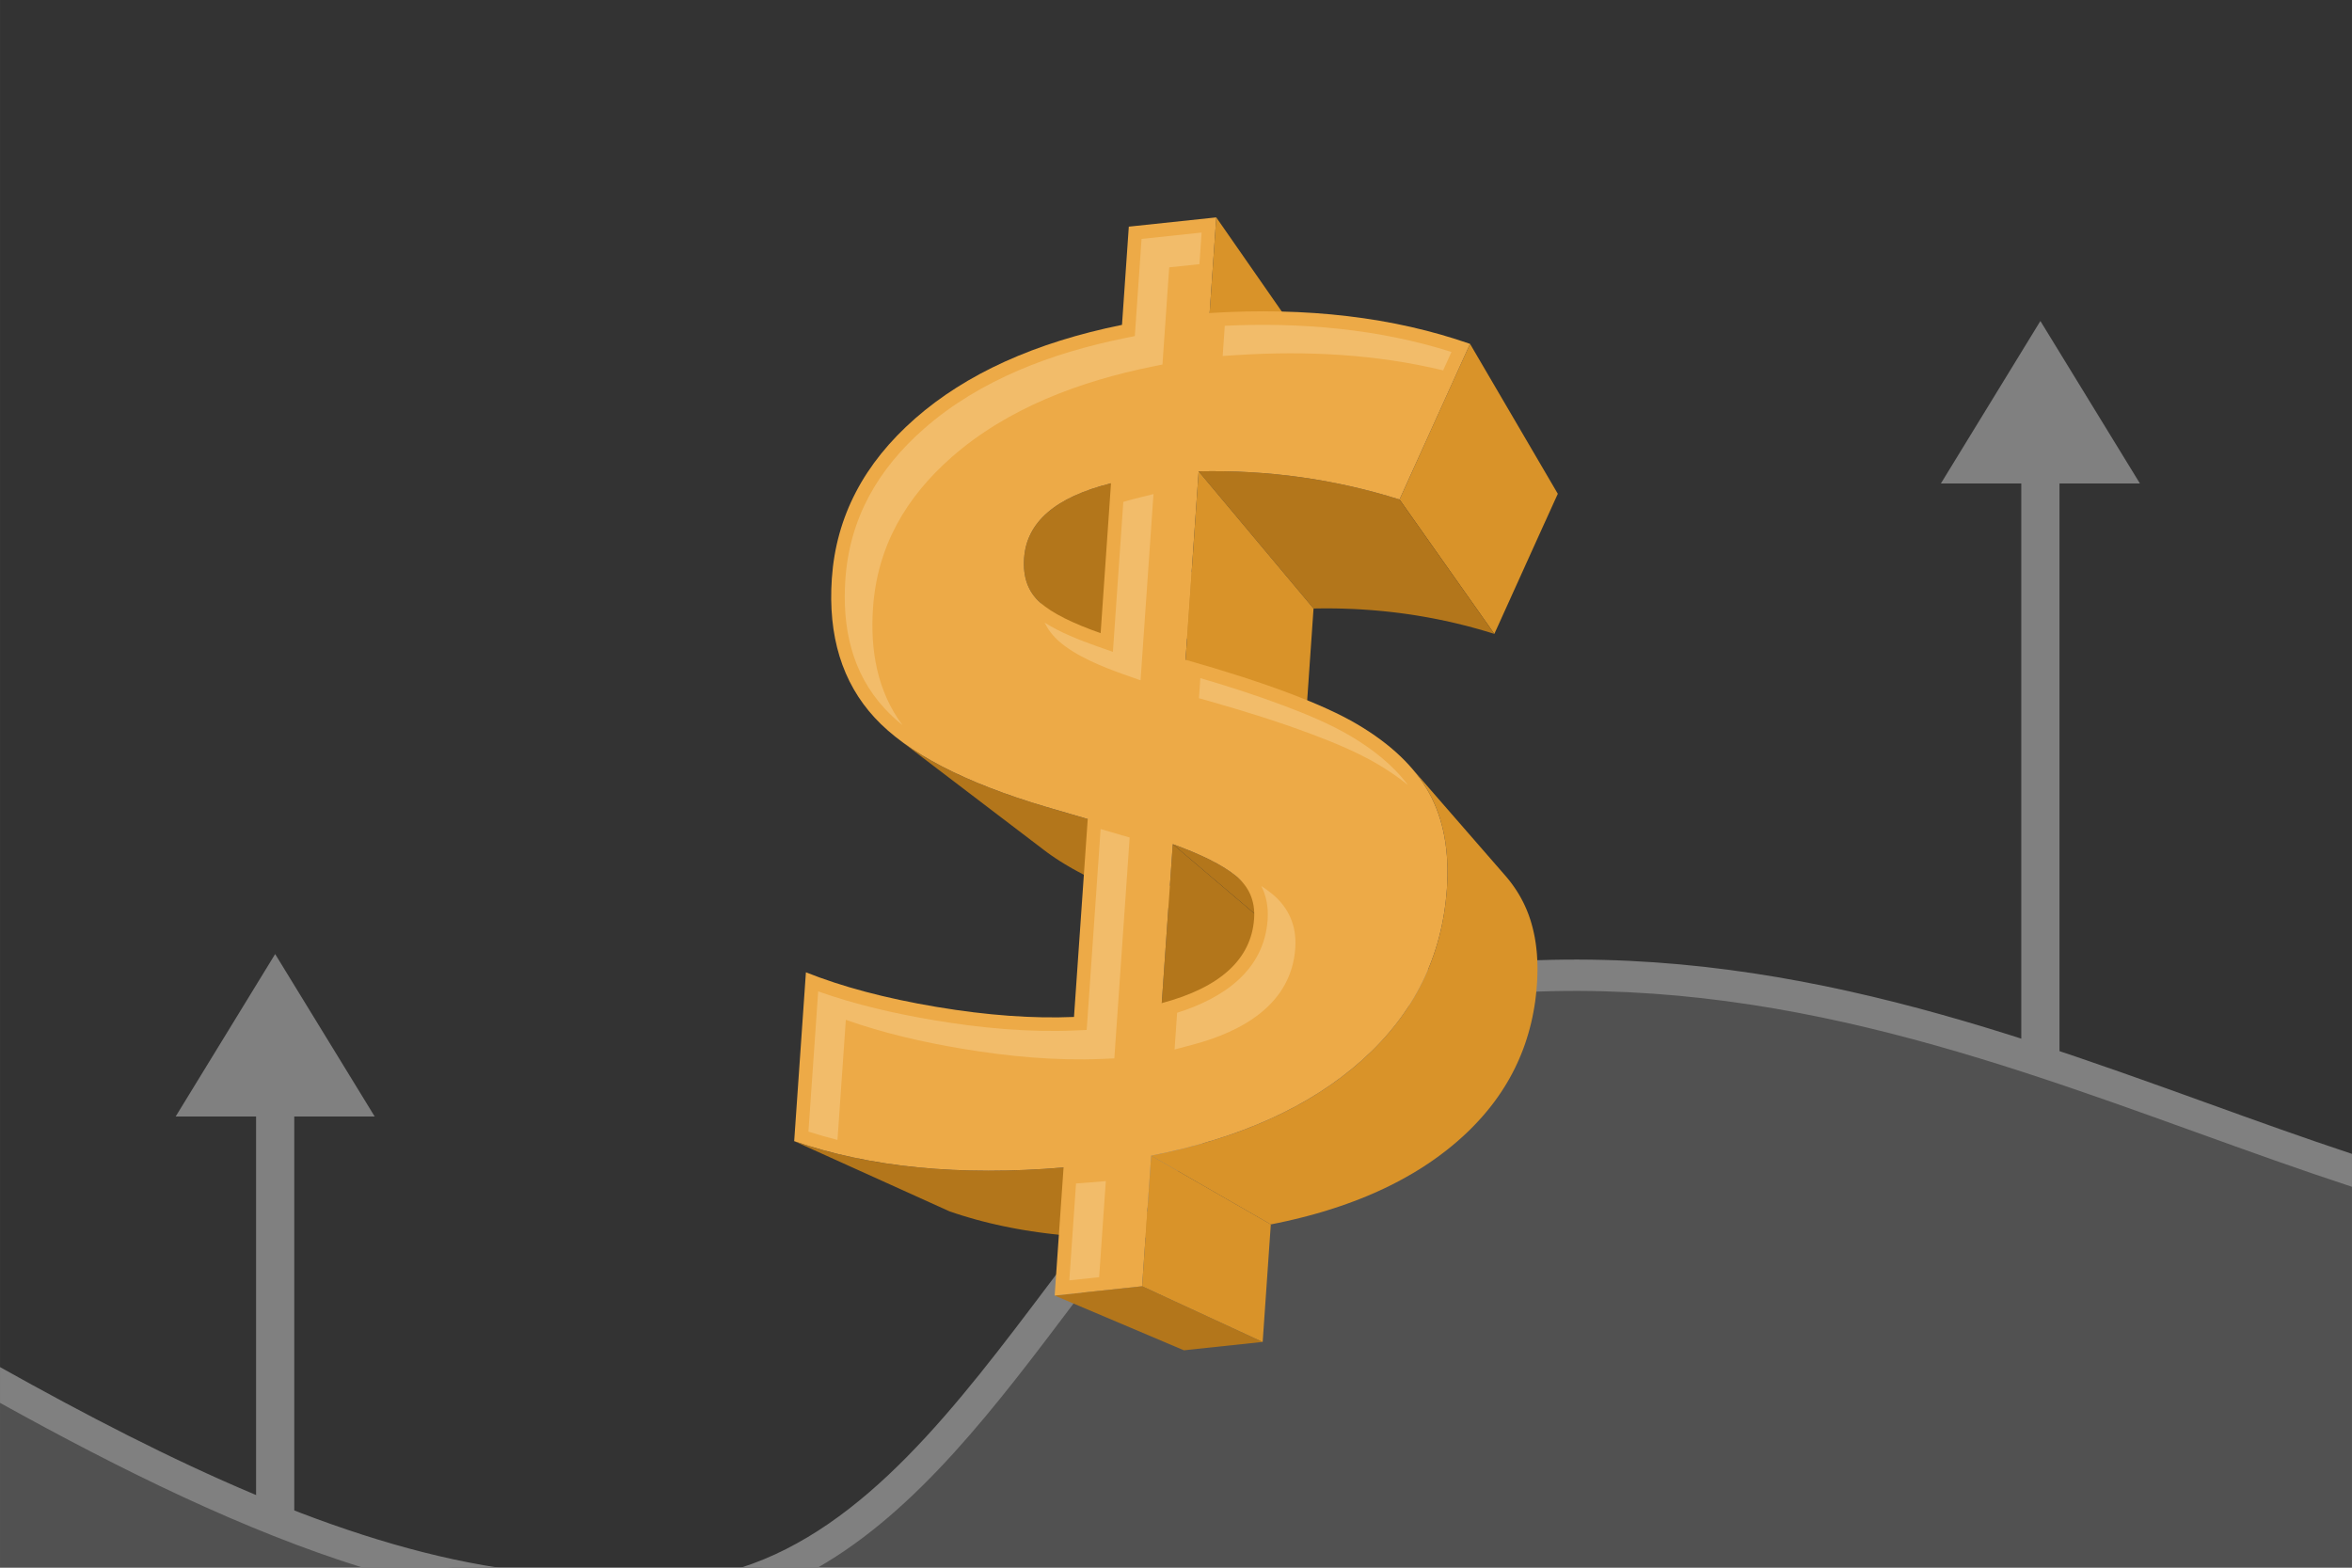 <?xml version="1.0" encoding="UTF-8"?>
<!DOCTYPE svg PUBLIC "-//W3C//DTD SVG 1.1//EN" "http://www.w3.org/Graphics/SVG/1.1/DTD/svg11.dtd">
<!-- Creator: CorelDRAW 2020 (64-Bit) -->
<svg xmlns="http://www.w3.org/2000/svg" xml:space="preserve" width="300px" height="200px" version="1.1" style="shape-rendering:geometricPrecision; text-rendering:geometricPrecision; image-rendering:optimizeQuality; fill-rule:evenodd; clip-rule:evenodd"
viewBox="0 0 9245.6 6163.8"
 xmlns:xlink="http://www.w3.org/1999/xlink"
 xmlns:xodm="http://www.corel.com/coreldraw/odm/2003">
 <defs>
  <style type="text/css">
   <![CDATA[
    .fil0 {fill:#333333}
    .fil7 {fill:gray}
    .fil4 {fill:#B3761B}
    .fil3 {fill:#D99329}
    .fil5 {fill:#EDAA47}
    .fil6 {fill:#F2BC6A}
    .fil2 {fill:gray;fill-rule:nonzero}
    .fil1 {fill:white;fill-opacity:0.149}
   ]]>
  </style>
 </defs>
 <g id="Layer_x0020_1">
  <g id="_1878425714224">
   <polygon class="fil0" points="9245.6,0 0,0 0,6163.8 9245.6,6163.8 "/>
   <path class="fil1" d="M9245.6 4601.6c-1070.5,-353.3 -2182,-901.2 -3556.4,-737.3 -1253.2,149.6 -1542.3,2022.7 -2699.3,2299.5l6255.7 0 0 -1562.2zm-9245.6 1562.2l0 -686c599.5,330.8 1194.2,599.9 1777.7,686l-1777.7 0z"/>
   <path class="fil2" d="M9245.6 4666.2c-202.1,-66.3 -405.5,-139.6 -611.8,-214 -886.7,-319.8 -1827.6,-659.1 -2937.4,-526.7 -629.4,75.1 -1052.5,636.8 -1472.2,1194 -309.5,410.9 -617.3,819.5 -1010.3,1044.3l-301.6 0c488.8,-156.2 850,-635.7 1213.7,-1118.5 435.4,-578.1 874.4,-1160.8 1555.9,-1242.1 1137.8,-135.7 2093,208.7 2993.4,533.4 192.2,69.4 382,137.8 570.3,200.2l0 129.4zm-9245.6 849.5l0 -140.6c673.9,376.9 1335.1,692.4 1959.7,788.7l-533.2 0c-465.2,-145.1 -943,-380 -1426.5,-648.1z"/>
   <g>
    <polygon class="fil3" points="5545.9,3016.2 5914.2,3439.3 5921.1,3447.2 5927.8,3455.3 5934.3,3463.4 5940.6,3471.6 5946.7,3479.9 5952.6,3488.3 5958.3,3496.7 5963.8,3505.2 5969.1,3513.7 5974.2,3522.4 5979.1,3531.1 5983.8,3539.9 5988.4,3548.8 5992.7,3557.8 5996.9,3567 6000.9,3576.2 6004.7,3585.6 6008.4,3595.1 6011.8,3604.7 6015.1,3614.4 6018.2,3624.2 6021.1,3634.2 6023.8,3644.3 6026.4,3654.5 6028.8,3664.8 6031,3675.2 6033.1,3685.7 6034.9,3696.4 6036.6,3707.2 6038.1,3718.1 6039.4,3729.1 6040.6,3740.2 6041.6,3751.5 6042.3,3762.8 6043,3774.3 6043.4,3785.9 6043.7,3797.6 6043.8,3809.5 6043.7,3821.4 6043.4,3833.5 6043,3845.6 6042.4,3857.9 6041.6,3870.4 6039.8,3892.7 6037.5,3914.8 6034.8,3936.8 6031.5,3958.5 6027.7,3979.9 6023.5,4001.2 6018.8,4022.2 6013.5,4043 6007.8,4063.6 6001.6,4084 5995,4104.1 5987.8,4124.1 5980.1,4143.8 5972,4163.2 5963.3,4182.5 5954.2,4201.6 5944.6,4220.4 5934.5,4239 5923.9,4257.4 5912.8,4275.5 5901.2,4293.5 5889.1,4311.2 5876.6,4328.7 5863.5,4346 5850,4363 5836,4379.8 5821.4,4396.5 5806.4,4412.8 5791,4429 5775,4445 5758.5,4460.7 5741.5,4476.2 5724.2,4491.4 5706.4,4506.3 5688.3,4520.9 5669.7,4535.2 5650.8,4549.3 5631.5,4563 5611.9,4576.4 5591.8,4589.5 5571.4,4602.3 5550.5,4614.8 5529.3,4627 5507.7,4638.9 5485.8,4650.5 5463.4,4661.9 5440.7,4672.9 5417.6,4683.6 5394.1,4694 5370.2,4704.1 5345.9,4713.9 5321.3,4723.4 5296.2,4732.6 5270.8,4741.5 5245,4750.1 5218.8,4758.4 5192.3,4766.5 5165.3,4774.2 5138,4781.6 5110.2,4788.7 5082.1,4795.5 5053.7,4802 5024.8,4808.2 4995.5,4814.1 4525.2,4543.8 4557.7,4537.2 4589.8,4530.3 4621.4,4523.1 4652.7,4515.5 4683.5,4507.6 4713.8,4499.4 4743.8,4490.8 4773.3,4481.9 4802.4,4472.7 4831.1,4463.1 4859.3,4453.2 4887.1,4443 4914.5,4432.4 4941.5,4421.5 4968,4410.3 4994.1,4398.7 5019.8,4386.8 5045.1,4374.6 5069.9,4362 5094.3,4349.1 5118.3,4335.9 5141.9,4322.3 5165,4308.4 5187.7,4294.2 5210,4279.6 5231.9,4264.7 5253.3,4249.5 5274.3,4233.9 5294.9,4218 5315.1,4201.8 5334.8,4185.2 5354.1,4168.3 5372.9,4151.1 5391.2,4133.6 5409,4115.9 5426.2,4097.9 5442.9,4079.7 5459,4061.3 5474.6,4042.6 5489.6,4023.6 5504.1,4004.4 5518.1,3985 5531.5,3965.3 5544.4,3945.4 5556.7,3925.2 5568.5,3904.8 5579.7,3884.1 5590.4,3863.2 5600.5,3842 5610.1,3820.6 5619.2,3799 5627.7,3777.1 5635.7,3754.9 5643.1,3732.5 5650,3709.9 5656.4,3687 5662.2,3663.9 5667.4,3640.5 5672.1,3616.9 5676.3,3593.1 5679.9,3569 5683,3544.6 5685.6,3520 5687.6,3495.2 5688.4,3481.4 5689.1,3467.7 5689.6,3454.2 5689.9,3440.8 5689.9,3427.5 5689.8,3414.4 5689.5,3401.3 5689,3388.5 5688.3,3375.7 5687.5,3363.1 5686.4,3350.6 5685.1,3338.2 5683.6,3326 5682,3313.9 5680.1,3301.9 5678,3290.1 5675.8,3278.3 5673.3,3266.8 5670.6,3255.3 5667.8,3244 5664.7,3232.8 5661.5,3221.7 5658.1,3210.8 5654.4,3200 5650.6,3189.3 5646.5,3178.7 5642.3,3168.3 5637.9,3158 5633.2,3147.9 5628.4,3137.9 5623.3,3128 5618.1,3118.2 5612.7,3108.5 5607,3098.9 5601.1,3089.4 5595,3080 5588.6,3070.6 5582,3061.3 5575.3,3052.1 5568.3,3043 5561,3034 5553.6,3025 "/>
    <polygon class="fil4" points="4489.6,5057.3 4963.5,5276.3 4953.8,5277.3 4944.1,5278.3 4934.5,5279.4 4924.8,5280.4 4915.1,5281.4 4905.5,5282.4 4895.8,5283.5 4886.1,5284.5 4876.5,5285.5 4866.8,5286.5 4857.1,5287.6 4847.5,5288.6 4837.8,5289.6 4828.1,5290.6 4818.5,5291.7 4808.8,5292.7 4799.1,5293.7 4789.5,5294.7 4779.8,5295.8 4770.1,5296.8 4760.5,5297.8 4750.8,5298.8 4741.1,5299.9 4731.5,5300.9 4721.8,5301.9 4712.1,5302.9 4702.4,5304 4692.8,5305 4683.1,5306 4673.4,5307 4663.8,5308.1 4654.1,5309.1 4145.8,5093.8 4156.6,5092.6 4167.3,5091.5 4178.1,5090.3 4188.8,5089.2 4199.6,5088.1 4210.3,5086.9 4221,5085.8 4231.8,5084.6 4242.5,5083.5 4253.3,5082.4 4264,5081.2 4274.8,5080.1 4285.5,5078.9 4296.2,5077.8 4307,5076.7 4317.7,5075.5 4328.5,5074.4 4339.2,5073.3 4349.9,5072.1 4360.7,5071 4371.4,5069.8 4382.2,5068.7 4392.9,5067.6 4403.7,5066.4 4414.4,5065.3 4425.1,5064.1 4435.9,5063 4446.6,5061.9 4457.4,5060.7 4468.1,5059.6 4478.9,5058.5 "/>
    <polygon class="fil4" points="4275.8,3220.2 4771.1,3622.9 4766.4,3621.6 4761.8,3620.2 4757.2,3618.9 4752.6,3617.6 4748,3616.2 4743.4,3614.8 4738.8,3613.5 4734.2,3612.2 4729.6,3610.8 4725,3609.5 4720.4,3608.1 4715.8,3606.8 4711.2,3605.4 4706.6,3604.1 4702.1,3602.8 4697.5,3601.4 4692.9,3600.1 4688.3,3598.7 4683.7,3597.4 4679.1,3596 4674.5,3594.7 4669.9,3593.4 4665.4,3592 4660.8,3590.7 4656.2,3589.3 4651.7,3588 4647.1,3586.6 4642.5,3585.3 4638,3584 4633.4,3582.6 4628.8,3581.3 4624.3,3579.9 4597.3,3571.8 4570.9,3563.6 4545,3555.3 4519.6,3546.8 4494.7,3538.3 4470.3,3529.6 4446.4,3520.8 4423.1,3511.8 4400.2,3502.8 4377.9,3493.7 4356.1,3484.4 4334.8,3475 4314,3465.5 4293.8,3455.9 4274,3446.2 4254.8,3436.4 4236.1,3426.4 4217.9,3416.4 4200.2,3406.2 4183,3395.9 4166.4,3385.6 4150.2,3375.1 4134.6,3364.5 4119.5,3353.8 4104.9,3342.9 3535.6,2909.2 3551.8,2921.2 3568.6,2933.1 3586,2944.9 3603.9,2956.5 3622.4,2968 3641.5,2979.5 3661.1,2990.7 3681.4,3001.9 3702.1,3013 3723.5,3023.9 3745.5,3034.7 3768,3045.4 3791.1,3055.9 3814.7,3066.3 3838.9,3076.6 3863.8,3086.8 3889.1,3096.8 3915.1,3106.7 3941.6,3116.5 3968.7,3126.2 3996.4,3135.7 4024.6,3145.1 4053.4,3154.3 4082.8,3163.5 4112.7,3172.5 4117.8,3174 4122.8,3175.5 4127.9,3177 4133,3178.4 4138.1,3179.9 4143.1,3181.4 4148.2,3182.9 4153.3,3184.4 4158.4,3185.9 4163.5,3187.4 4168.5,3188.9 4173.6,3190.4 4178.7,3191.9 4183.8,3193.4 4188.9,3194.9 4194,3196.4 4199.1,3197.8 4204.2,3199.3 4209.3,3200.8 4214.4,3202.3 4219.6,3203.8 4224.7,3205.3 4229.8,3206.8 4234.9,3208.3 4240,3209.8 4245.1,3211.3 4250.2,3212.8 4255.3,3214.3 4260.4,3215.8 4265.6,3217.3 4270.7,3218.7 "/>
    <polygon class="fil3" points="4781.1,854.7 5225.8,1493.9 5225.1,1504.5 5224.3,1515.1 5223.6,1525.7 5222.9,1536.3 5222.1,1546.9 5221.4,1557.5 5220.7,1568.1 5219.9,1578.7 5219.2,1589.3 5218.5,1599.9 5217.7,1610.5 5217,1621.1 5216.3,1631.6 5215.5,1642.2 5214.8,1652.8 5214.1,1663.4 5213.3,1673.9 5212.6,1684.5 5211.9,1695.1 5211.1,1705.7 5210.4,1716.2 5209.7,1726.8 5208.9,1737.4 5208.2,1747.9 5207.5,1758.5 5206.7,1769.1 5206,1779.6 5205.3,1790.2 5204.5,1800.8 5203.8,1811.3 5203.1,1821.9 5202.3,1832.5 4755,1230.8 4755.8,1219.1 4756.6,1207.4 4757.4,1195.6 4758.3,1183.9 4759.1,1172.2 4759.9,1160.4 4760.7,1148.7 4761.5,1136.9 4762.3,1125.2 4763.1,1113.4 4763.9,1101.7 4764.8,1090 4765.6,1078.2 4766.4,1066.5 4767.2,1054.7 4768,1043 4768.8,1031.2 4769.7,1019.4 4770.5,1007.7 4771.3,995.9 4772.1,984.2 4772.9,972.4 4773.7,960.6 4774.5,948.9 4775.4,937.1 4776.2,925.3 4777,913.6 4777.8,901.8 4778.6,890 4779.5,878.2 4780.3,866.4 "/>
    <polygon class="fil3" points="5778.7,1352 6123.7,1941.5 6115.9,1958.7 6108,1975.9 6100.2,1993.2 6092.4,2010.4 6084.6,2027.6 6076.8,2044.8 6068.9,2062 6061.1,2079.3 6053.3,2096.5 6045.5,2113.7 6037.7,2130.9 6029.9,2148.2 6022.1,2165.4 6014.3,2182.6 6006.5,2199.9 5998.7,2217.1 5991,2234.3 5983.2,2251.5 5975.4,2268.7 5967.6,2286 5959.8,2303.2 5952,2320.4 5944.2,2337.6 5936.5,2354.8 5928.7,2372 5920.9,2389.2 5913.1,2406.4 5905.3,2423.6 5897.6,2440.8 5889.8,2458 5882,2475.1 5874.2,2492.3 5501.5,1964 5510.2,1944.9 5518.8,1925.8 5527.5,1906.7 5536.1,1887.7 5544.8,1868.6 5553.4,1849.5 5562,1830.3 5570.7,1811.2 5579.3,1792.1 5588,1773 5596.6,1753.9 5605.3,1734.7 5613.9,1715.6 5622.6,1696.5 5631.2,1677.3 5639.9,1658.2 5648.6,1639.1 5657.2,1619.9 5665.9,1600.8 5674.5,1581.6 5683.2,1562.5 5691.9,1543.4 5700.6,1524.2 5709.2,1505.1 5717.9,1485.9 5726.6,1466.8 5735.3,1447.7 5744,1428.5 5752.6,1409.4 5761.3,1390.3 5770,1371.1 "/>
    <polygon class="fil4" points="5501.5,1964 5874.2,2492.3 5852.9,2485.7 5831.5,2479.3 5810,2473.1 5788.5,2467.2 5766.9,2461.4 5745.2,2456 5723.5,2450.7 5701.8,2445.6 5680,2440.8 5658.1,2436.3 5636.2,2431.9 5614.2,2427.8 5592.2,2423.9 5570.1,2420.2 5548,2416.7 5525.8,2413.5 5503.5,2410.5 5481.2,2407.7 5458.9,2405.2 5436.5,2402.9 5414,2400.8 5391.5,2398.9 5368.9,2397.3 5346.3,2395.8 5323.6,2394.6 5300.9,2393.7 5278.1,2392.9 5255.3,2392.4 5232.4,2392.1 5209.5,2392.1 5186.5,2392.2 5163.5,2392.6 4711.8,1853.2 4737.4,1852.8 4762.9,1852.6 4788.4,1852.7 4813.8,1853 4839.2,1853.6 4864.5,1854.4 4889.8,1855.5 4915,1856.8 4940.1,1858.4 4965.2,1860.2 4990.2,1862.3 5015.1,1864.6 5040,1867.2 5064.9,1870 5089.6,1873.1 5114.4,1876.5 5139,1880 5163.6,1883.9 5188.1,1888 5212.6,1892.3 5237,1896.9 5261.4,1901.7 5285.7,1906.8 5309.9,1912.2 5334.1,1917.8 5358.2,1923.6 5382.2,1929.7 5406.2,1936.1 5430.2,1942.7 5454,1949.5 5477.8,1956.6 "/>
    <polygon class="fil4" points="4367.3,1900.2 4853.5,2434.9 4835.3,2439.6 4817.8,2444.5 4800.7,2449.6 4784.3,2455 4768.4,2460.6 4753,2466.5 4738.2,2472.6 4723.9,2478.9 4710.2,2485.4 4697,2492.2 4684.4,2499.2 4672.3,2506.5 4660.8,2514 4649.8,2521.7 4639.3,2529.6 4629.5,2537.8 4620.1,2546.2 4611.3,2554.8 4603.1,2563.7 4595.4,2572.8 4588.3,2582.1 4581.7,2591.7 4575.6,2601.5 4570.1,2611.5 4565.2,2621.8 4560.8,2632.2 4556.9,2643 4553.6,2653.9 4550.9,2665.1 4548.7,2676.5 4547,2688.1 4545.9,2700 4545.6,2706.2 4545.3,2712.3 4545.2,2718.3 4545.3,2724.2 4545.5,2730.1 4545.8,2735.9 4546.2,2741.5 4546.8,2747.2 4547.6,2752.7 4548.4,2758.1 4549.4,2763.5 4550.6,2768.8 4551.9,2774 4553.3,2779.1 4554.8,2784.2 4556.5,2789.1 4558.4,2794 4560.4,2798.8 4562.5,2803.5 4564.8,2808.2 4567.2,2812.7 4569.7,2817.2 4572.4,2821.5 4575.2,2825.8 4578.2,2830.1 4581.3,2834.2 4584.6,2838.2 4588,2842.2 4591.6,2846.1 4595.3,2849.8 4599.1,2853.5 4084.7,2365.4 4080.5,2361.3 4076.4,2357 4072.4,2352.7 4068.6,2348.3 4065,2343.9 4061.5,2339.3 4058.2,2334.6 4055.1,2329.8 4052.1,2324.9 4049.2,2320 4046.6,2314.9 4044.1,2309.8 4041.7,2304.6 4039.5,2299.2 4037.4,2293.8 4035.6,2288.3 4033.8,2282.7 4032.2,2277 4030.8,2271.2 4029.5,2265.3 4028.4,2259.4 4027.5,2253.3 4026.7,2247.2 4026,2240.9 4025.5,2234.6 4025.1,2228.2 4024.9,2221.7 4024.9,2215.1 4025,2208.4 4025.3,2201.6 4025.7,2194.8 4026.9,2181.6 4028.7,2168.7 4031.2,2156 4034.2,2143.6 4037.9,2131.4 4042.2,2119.5 4047.1,2107.8 4052.6,2096.4 4058.7,2085.3 4065.4,2074.4 4072.7,2063.8 4080.6,2053.4 4089.2,2043.3 4098.3,2033.5 4108.1,2023.9 4118.5,2014.5 4129.5,2005.5 4141,1996.6 4153.2,1988.1 4166.1,1979.8 4179.5,1971.7 4193.5,1963.9 4208.2,1956.4 4223.4,1949.1 4239.3,1942.1 4255.7,1935.3 4272.8,1928.8 4290.5,1922.6 4308.8,1916.6 4327.7,1910.9 4347.2,1905.4 "/>
    <polygon class="fil4" points="4861.8,3447 5298.4,3827 5294,3823.3 5289.4,3819.7 5284.7,3816 5279.8,3812.4 5274.7,3808.8 5269.6,3805.2 5264.2,3801.7 5258.7,3798.1 5253,3794.6 5247.2,3791 5241.3,3787.5 5235.2,3784 5228.9,3780.5 5222.5,3777 5216,3773.5 5209.2,3770.1 5202.4,3766.6 5195.4,3763.2 5188.2,3759.7 5180.9,3756.3 5173.4,3752.8 5165.8,3749.4 5158,3746 5150.1,3742.5 5142,3739.1 5133.8,3735.7 5125.4,3732.3 5116.9,3728.9 5108.2,3725.5 5099.4,3722.1 5090.4,3718.6 5081.3,3715.2 5072,3711.8 4610.2,3319 4620.5,3322.8 4630.6,3326.6 4640.6,3330.4 4650.4,3334.2 4660.1,3338 4669.5,3341.8 4678.8,3345.6 4688,3349.4 4696.9,3353.2 4705.8,3356.9 4714.4,3360.8 4722.9,3364.6 4731.2,3368.4 4739.3,3372.2 4747.2,3376.1 4755,3379.9 4762.7,3383.7 4770.1,3387.6 4777.4,3391.5 4784.5,3395.3 4791.5,3399.2 4798.3,3403.1 4804.9,3407 4811.3,3411 4817.6,3414.9 4823.7,3418.9 4829.7,3422.8 4835.5,3426.8 4841.1,3430.8 4846.5,3434.8 4851.8,3438.8 4856.9,3442.9 "/>
    <polygon class="fil4" points="4610.2,3319 5072,3711.8 5070.8,3729.4 5069.5,3747 5068.3,3764.6 5067.1,3782.1 5065.9,3799.7 5064.7,3817.3 5063.5,3834.9 5062.2,3852.4 5061,3870 5059.8,3887.6 5058.6,3905.2 5057.4,3922.8 5056.1,3940.3 5054.9,3957.9 5053.7,3975.5 5052.5,3993.1 5051.3,4010.7 5050,4028.2 5048.8,4045.8 5047.6,4063.4 5046.4,4081 5045.2,4098.6 5043.9,4116.1 5042.7,4133.7 5041.5,4151.3 5040.3,4168.9 5039.1,4186.5 5037.8,4204 5036.6,4221.6 5035.4,4239.2 5034.2,4256.8 5033,4274.3 4566.8,3944 4568.2,3924.5 4569.5,3905 4570.9,3885.4 4572.2,3865.9 4573.6,3846.4 4574.9,3826.9 4576.3,3807.3 4577.7,3787.8 4579,3768.3 4580.4,3748.7 4581.7,3729.2 4583.1,3709.7 4584.4,3690.1 4585.8,3670.6 4587.1,3651.1 4588.5,3631.5 4589.8,3612 4591.2,3592.5 4592.5,3572.9 4593.9,3553.4 4595.3,3533.9 4596.6,3514.3 4598,3494.8 4599.3,3475.3 4600.7,3455.7 4602,3436.2 4603.4,3416.7 4604.7,3397.1 4606.1,3377.6 4607.5,3358.1 4608.8,3338.5 "/>
    <polygon class="fil3" points="4711.8,1853.2 5163.5,2392.6 5162,2413.4 5160.6,2434.3 5159.1,2455.1 5157.7,2475.9 5156.3,2496.8 5154.8,2517.6 5153.4,2538.4 5151.9,2559.3 5150.5,2580.1 5149,2600.9 5147.6,2621.8 5146.1,2642.6 5144.7,2663.4 5143.3,2684.3 5141.8,2705.1 5140.4,2726 5138.9,2746.8 5137.5,2767.7 5136,2788.5 5134.6,2809.3 5133.1,2830.2 5131.7,2851 5130.2,2871.9 5128.8,2892.7 5127.4,2913.5 5125.9,2934.4 5124.5,2955.2 5123,2976 5121.6,2996.9 5120.1,3017.7 5118.7,3038.5 5117.2,3059.3 4660.4,2594 4662.1,2570.9 4663.7,2547.7 4665.3,2524.6 4666.9,2501.5 4668.5,2478.3 4670.1,2455.2 4671.7,2432 4673.3,2408.9 4674.9,2385.7 4676.5,2362.6 4678.1,2339.4 4679.7,2316.3 4681.3,2293.1 4682.9,2269.9 4684.5,2246.8 4686.1,2223.6 4687.7,2200.5 4689.4,2177.3 4691,2154.2 4692.6,2131 4694.2,2107.8 4695.8,2084.7 4697.4,2061.5 4699,2038.4 4700.6,2015.2 4702.2,1992.1 4703.8,1968.9 4705.4,1945.8 4707,1922.7 4708.6,1899.5 4710.2,1876.4 "/>
    <polygon class="fil4" points="4180.8,4590.3 4685.5,4855.9 4651.3,4858.6 4617.3,4861 4583.6,4862.9 4550.2,4864.6 4517.1,4865.8 4484.3,4866.7 4451.8,4867.2 4419.5,4867.4 4387.6,4867.2 4355.9,4866.6 4324.5,4865.7 4293.4,4864.4 4262.6,4862.8 4232.1,4860.8 4201.9,4858.4 4171.9,4855.7 4142.3,4852.6 4113,4849.1 4083.9,4845.3 4055.1,4841.1 4026.6,4836.6 3998.4,4831.7 3970.5,4826.4 3942.9,4820.8 3915.6,4814.8 3888.6,4808.5 3861.9,4801.8 3835.4,4794.7 3809.3,4787.2 3783.4,4779.5 3757.9,4771.3 3732.6,4762.8 3121.9,4486.7 3150,4496.2 3178.4,4505.3 3207.1,4513.9 3236.2,4522.2 3265.6,4530.1 3295.3,4537.5 3325.3,4544.6 3355.7,4551.2 3386.3,4557.5 3417.3,4563.3 3448.7,4568.8 3480.3,4573.8 3512.3,4578.5 3544.6,4582.7 3577.2,4586.5 3610.1,4590 3643.4,4593 3677,4595.6 3710.9,4597.9 3745.1,4599.7 3779.6,4601.1 3814.5,4602.1 3849.7,4602.8 3885.2,4603 3921,4602.8 3957.2,4602.2 3993.6,4601.2 4030.4,4599.8 4067.5,4598 4105,4595.9 4142.7,4593.3 "/>
    <polygon class="fil3" points="4525.2,4543.8 4995.5,4814.1 4994.5,4828.6 4993.5,4843 4992.5,4857.4 4991.5,4871.9 4990.5,4886.3 4989.5,4900.7 4988.5,4915.2 4987.5,4929.6 4986.5,4944.1 4985.5,4958.5 4984.5,4973 4983.5,4987.4 4982.5,5001.9 4981.5,5016.3 4980.5,5030.8 4979.5,5045.2 4978.5,5059.7 4977.5,5074.1 4976.5,5088.6 4975.5,5103 4974.5,5117.5 4973.5,5131.9 4972.5,5146.4 4971.5,5160.8 4970.5,5175.2 4969.5,5189.7 4968.5,5204.1 4967.5,5218.5 4966.5,5233 4965.5,5247.4 4964.5,5261.9 4963.5,5276.3 4489.6,5057.3 4490.7,5041.3 4491.8,5025.2 4492.9,5009.2 4494.1,4993.2 4495.2,4977.1 4496.3,4961.1 4497.4,4945 4498.5,4929 4499.6,4912.9 4500.7,4896.9 4501.8,4880.8 4503,4864.8 4504.1,4848.7 4505.2,4832.7 4506.3,4816.6 4507.4,4800.6 4508.5,4784.5 4509.6,4768.5 4510.8,4752.4 4511.9,4736.3 4513,4720.3 4514.1,4704.2 4515.2,4688.2 4516.3,4672.1 4517.4,4656.1 4518.5,4640 4519.7,4624 4520.8,4608 4521.9,4591.9 4523,4575.9 4524.1,4559.9 "/>
    <path class="fil5" d="M5687.6 3495.2c-18.5,266.2 -129.5,490.7 -333.5,673.1 -203.7,182.1 -479.9,307.2 -828.9,375.5 -11.8,171 -23.7,342.5 -35.6,513.5 -114.6,12.2 -229.2,24.3 -343.8,36.5 11.6,-167.3 23.3,-335.7 35,-503.5 -407.7,34.1 -761.1,-0.4 -1058.9,-103.6 15.4,-220.9 30.7,-442.4 46.1,-663.9 140.7,56.3 311.1,102.1 512.7,136 200.8,33.7 380.9,46.4 541.1,39.6 18,-259.4 36,-518.8 54,-778.2 -54.6,-15.9 -109.1,-31.8 -163.1,-47.7 -322.5,-95.3 -547.5,-213.2 -674.4,-350.7 -128,-138.7 -184,-321.5 -168.4,-547.8 16.9,-243 125.8,-451.6 327.4,-628.6 199.8,-175.3 470.9,-298.8 813.2,-368.1 9,-128.9 17.9,-257.3 26.8,-386.2 114.6,-12.1 229.2,-24.3 343.8,-36.4 -8.7,125.7 -17.4,250.9 -26.1,376.1 382.8,-24.2 723.6,16.4 1023.7,121.2 -92.8,204 -185,408.5 -277.2,612 -252.8,-79.9 -516.4,-116.7 -789.7,-110.8 -17.1,246.8 -34.2,494.1 -51.4,740.8 318.1,90.3 542.9,175.7 674.6,253.5 131,77.3 226.1,167 283.1,270.7 56.9,103.5 79.7,229.1 69.5,377zm-757.8 117.2c4.9,-70.5 -19.9,-126.6 -72.9,-169.5 -53.6,-43.3 -135.8,-83.4 -246.7,-123.9 -14.5,208.3 -28.9,416.7 -43.4,625 230.5,-61.2 352,-173.3 363,-331.6zm-904.1 -1417.6c-5.2,73.6 15.3,132.2 63.5,174.6 47.6,42 127.4,81.3 237.3,120.1 13.6,-196.3 27.2,-393 40.8,-589.3 -217.9,54.2 -331.8,152.5 -341.6,294.6z"/>
    <path class="fil6" d="M4203.4 5034.1l117.3 -12.5 21.9 -315.9 4.3 -61.9 -61.9 5.2c-18.3,1.5 -36.7,2.9 -55.2,4.2l-26.4 380.9zm1330.9 -1947.7c-59.5,-79.8 -141.4,-142.9 -226.4,-193.1 -80.2,-47.3 -172.1,-85.2 -259.1,-118 -108.2,-40.8 -219.1,-76.4 -330.3,-109.1l-2.5 35.9 -3 43.1 41.6 11.8c135.4,38.5 271.1,80.4 402.9,130.1 87,32.7 178.9,70.6 259.1,118 40.6,24 80.6,51 117.7,81.3zm138.6 -1630.2l32.8 -72.4c-287.2,-91 -590.8,-117 -891.2,-102.9l-4 58 -4.2 60.7 60.8 -3.8c269.7,-17.1 543.1,-3 805.8,60.4zm-958 -417.6l8.6 -124.3c-78.7,8.4 -157.4,16.7 -236.1,25.1 -7.9,113.8 -15.8,227.7 -23.7,341.6l-2.8 40.4 -39.8 8.1c-283.3,57.3 -568.8,162.9 -788.7,356 -180.4,158.4 -292.6,351.1 -309.3,592.2 -13,187.9 24.1,366.8 154.3,507.9 21.1,22.9 44.6,44.6 70,65.2 -98.9,-133 -127.2,-293.5 -115.6,-461.3 16.7,-241.1 128.9,-433.8 309.3,-592.3 219.9,-193 505.4,-298.6 788.7,-355.9l39.8 -8.1 2.8 -40.4c7.9,-113.9 15.8,-227.8 23.7,-341.6l118.8 -12.6zm-388.4 2221l-51.5 742.5 -3.3 47.5 -47.6 2c-184,7.9 -370.9,-9.9 -552.3,-40.3 -153,-25.7 -308.4,-61.1 -455.6,-113.4 -12.8,183.8 -25.5,367.6 -38.3,551.4 37.7,12.1 75.8,22.9 114.2,32.6l32.8 -472.2c147.2,52.3 302.6,87.7 455.6,113.4 181.4,30.4 368.3,48.2 552.3,40.3l47.6 -2.1 3.3 -47.5c18,-259.3 36,-518.7 54,-778.1l2.9 -42.8 -41.2 -12 -72.9 -21.3zm631.7 224.1c19.8,39.3 28.2,83.8 24.8,132.3 -14.1,203.2 -178.8,310.1 -355.8,366l-4.9 70.1 -5.1 74.3 72 -19.1c193.7,-51.4 387.2,-158.5 402.5,-379.5 6,-86.5 -25.1,-160 -92.6,-214.5 -12.8,-10.4 -26.5,-20.2 -40.9,-29.6zm-649.5 -944c-63.9,-22.6 -140.1,-52.4 -202.4,-91.7 13.2,26.9 31.7,51.5 56.3,73.2 67,59 171.4,100.8 254.8,130.3l66.1 23.3 4.8 -69.9c13.6,-196.4 27.3,-392.8 40.9,-589.2l5.1 -73.1 -71.1 17.7c-15.8,3.9 -31.7,8.2 -47.5,13l-36.1 519.9 -4.8 69.8 -66.1 -23.3z"/>
   </g>
   <g>
    <polygon class="fil2" points="1006.6,6003 1006.6,4296 1156.7,4296 1156.7,6003 "/>
    <polygon class="fil7" points="1081.6,3751.1 1472.8,4389.8 690.5,4389.8 "/>
   </g>
   <g>
    <polygon class="fil2" points="7945.6,4139.6 7945.6,1730.7 8095.8,1730.7 8095.8,4139.6 "/>
    <polygon class="fil7" points="8020.7,1262.1 8411.9,1900.8 7629.6,1900.8 "/>
   </g>
  </g>
 </g>
</svg>

